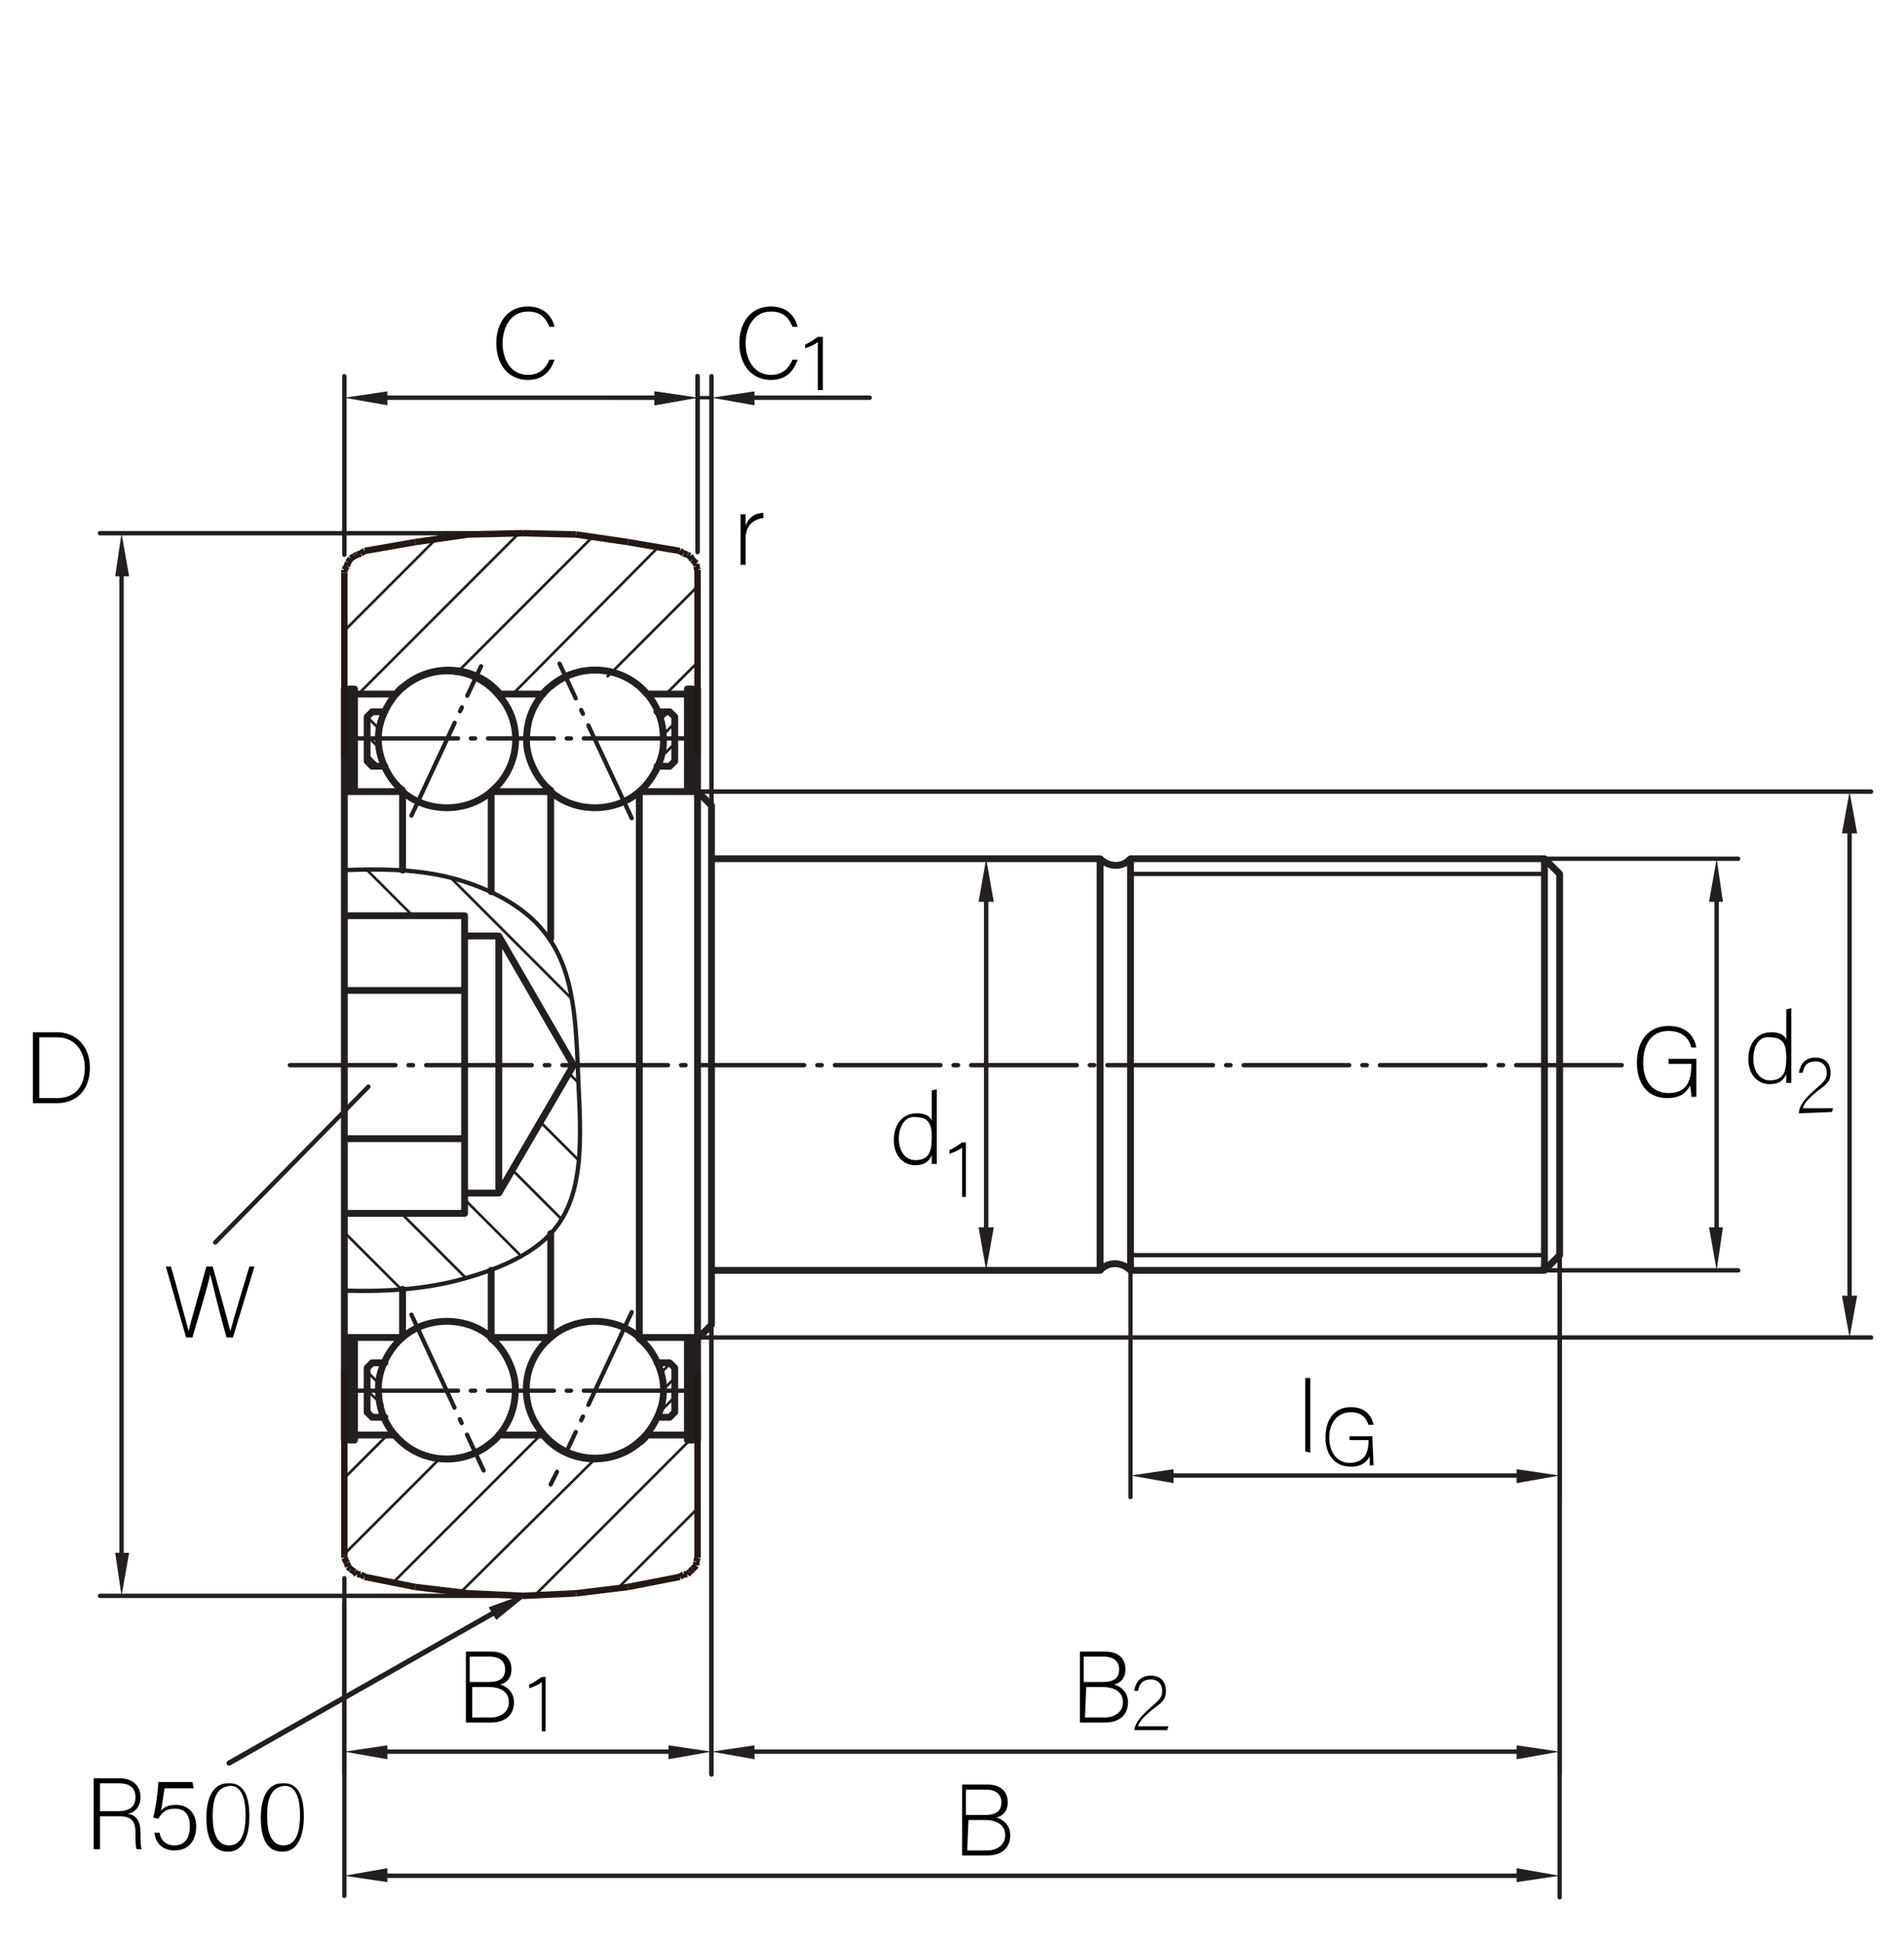 <?xml version="1.0" encoding="utf-8"?>
<!-- Generator: Adobe Illustrator 26.3.1, SVG Export Plug-In . SVG Version: 6.00 Build 0)  -->
<!DOCTYPE svg PUBLIC "-//W3C//DTD SVG 1.1//EN" "http://www.w3.org/Graphics/SVG/1.1/DTD/svg11.dtd">
<svg version="1.1" id="图层_1" xmlns:x="http://ns.adobe.com/Extensibility/1.0/" xmlns:i="http://ns.adobe.com/AdobeIllustrator/10.0/" xmlns:graph="http://ns.adobe.com/Graphs/1.0/"
	 xmlns="http://www.w3.org/2000/svg" xmlns:xlink="http://www.w3.org/1999/xlink" x="0px" y="0px" viewBox="0 0 150.4 153.4"
	 style="enable-background:new 0 0 150.4 153.4;" xml:space="preserve">
<style type="text/css">
	.st0{clip-path:url(#SVGID_00000026149814216089384000000016751585645722476934_);}
	.st1{clip-path:url(#SVGID_00000032612527222403098600000014550260499731149234_);}
	.st2{clip-path:url(#SVGID_00000094613522318177869710000008598884899836430014_);}
	.st3{clip-path:url(#SVGID_00000084507900688465006180000002096395200038709639_);}
	.st4{fill:none;stroke:#231F20;stroke-width:0.541;stroke-linecap:round;stroke-linejoin:round;stroke-miterlimit:2.613;}
	
		.st5{fill:none;stroke:#231F20;stroke-width:0.347;stroke-linecap:round;stroke-linejoin:round;stroke-miterlimit:2.613;stroke-dasharray:8.334,1.041,0.347,1.041;}
	
		.st6{fill:none;stroke:#231F20;stroke-width:0.337;stroke-linecap:round;stroke-linejoin:round;stroke-miterlimit:2.613;stroke-dasharray:8.084,1.011,0.337,1.011;}
	.st7{fill:none;stroke:#231F20;stroke-width:0.338;stroke-linecap:round;stroke-linejoin:round;stroke-miterlimit:2.613;}
	.st8{fill:none;stroke:#231F20;stroke-width:0.347;stroke-linecap:round;stroke-linejoin:round;stroke-miterlimit:2.613;}
	.st9{fill-rule:evenodd;clip-rule:evenodd;fill:#231F20;}
	.st10{fill:none;stroke:#231F20;stroke-width:0.208;stroke-linecap:round;stroke-linejoin:round;stroke-miterlimit:2.613;}
	.st11{fill:none;stroke:#231F20;stroke-width:0.271;stroke-linecap:round;stroke-linejoin:round;stroke-miterlimit:2.613;}
	.st12{fill:none;}
	.st13{fill:none;stroke:#231815;stroke-width:0.541;stroke-linejoin:round;stroke-miterlimit:10;}
	.st14{fill:none;stroke:#231815;stroke-width:0.51;stroke-linejoin:round;stroke-miterlimit:10;}
	.st15{fill:none;stroke:#231815;stroke-width:0.25;stroke-linejoin:round;stroke-miterlimit:10;}
	.st16{fill:none;stroke:#231815;stroke-width:0.312;stroke-linejoin:round;stroke-miterlimit:10;}
	.st17{fill-rule:evenodd;clip-rule:evenodd;fill:#231815;}
	.st18{fill:none;stroke:#231F20;stroke-width:0.413;stroke-linecap:round;stroke-linejoin:round;stroke-miterlimit:2.613;}
	.st19{fill:none;stroke:#231F20;stroke-width:0.248;stroke-linecap:round;stroke-linejoin:round;stroke-miterlimit:2.613;}
</style>
<g>
	<g>
		<path d="M36.8,130.4h2c1.1,0,1.6,0.6,1.6,1.4c0,0.7-0.4,1.1-0.9,1.2c0.4,0.1,1.1,0.5,1.1,1.4c0,1.1-0.8,1.6-1.8,1.6h-2
			C36.8,136,36.8,130.4,36.8,130.4z M38.6,132.8c1,0,1.3-0.4,1.3-1c0-0.6-0.4-1-1.2-1h-1.6v2H38.6z M37.2,135.6h1.6
			c0.7,0,1.4-0.4,1.4-1.2c0-0.7-0.5-1.2-1.6-1.2h-1.3v2.4H37.2z"/>
	</g>
</g>
<g>
	<g>
		<defs>
			<rect id="SVGID_1_" x="67.7" y="127.4" width="0.7" height="0.2"/>
		</defs>
		<clipPath id="SVGID_00000093137211840043610130000000287790306868424090_">
			<use xlink:href="#SVGID_1_"  style="overflow:visible;"/>
		</clipPath>
		<g style="clip-path:url(#SVGID_00000093137211840043610130000000287790306868424090_);">
			<g>
				<defs>
					<rect id="SVGID_00000097480155880595078060000001930586270689413272_" x="67.7" y="127.4" width="0.7" height="0.7"/>
				</defs>
				<clipPath id="SVGID_00000053538592315018007460000000686430382984249238_">
					<use xlink:href="#SVGID_00000097480155880595078060000001930586270689413272_"  style="overflow:visible;"/>
				</clipPath>
				<g transform="matrix(1 0 0 1 0 0)" style="clip-path:url(#SVGID_00000053538592315018007460000000686430382984249238_);">
				</g>
			</g>
		</g>
	</g>
</g>
<g>
	<g>
		<defs>
			<rect id="SVGID_00000124882859722636294370000018137117558931374519_" x="-2" y="141.3" width="0.8" height="0.3"/>
		</defs>
		<clipPath id="SVGID_00000153696504877252069730000016753438920249412502_">
			<use xlink:href="#SVGID_00000124882859722636294370000018137117558931374519_"  style="overflow:visible;"/>
		</clipPath>
		<g style="clip-path:url(#SVGID_00000153696504877252069730000016753438920249412502_);">
			<g>
				<defs>
					<rect id="SVGID_00000013152610629748350820000007115148725254161797_" x="-2" y="141.3" width="0.8" height="0.9"/>
				</defs>
				<clipPath id="SVGID_00000093144422086496098980000003414638622839651727_">
					<use xlink:href="#SVGID_00000013152610629748350820000007115148725254161797_"  style="overflow:visible;"/>
				</clipPath>
				
					<g transform="matrix(1 0 0 1 0 -7.629395e-06)" style="clip-path:url(#SVGID_00000093144422086496098980000003414638622839651727_);">
				</g>
			</g>
		</g>
	</g>
</g>
<path class="st4" d="M39.4,94.2l5.9-10.1 M39.4,73.9l5.9,10.2 M31.8,101.8v3.8 M38.8,100.3v5.4 M43.5,97.4v8.2 M36.7,72.3h-9.5
	 M27.2,78.2h9.5 M27.2,89.9h9.5 M36.7,95.8h-9.5 M39.4,94.2h-2.7 M39.4,73.9h-2.7 M36.7,72.3v23.5 M39.4,94.2V73.9 M50.5,105.6
	c-1.9-1.7-5.1-1.7-7,0 M54.7,113.3h0.4 M54.7,113.7v-8.1 M54.7,113.7v-8.1 M53.3,108l-0.4-0.4 M52.9,111.9l0.4-0.4 M52.4,109.8
	c0.1-1.4-0.8-3.3-1.9-4.1 M43.5,105.6c-2.3,1.9-2.6,5.3-0.6,7.6c1.9,2.3,5.4,2.6,7.6,0.6c1.1-0.9,2-2.7,1.9-4.1 M53.3,108v3.5
	 M51.9,107.6h1 M52.9,111.9h-1 M51.1,113.3h3.2 M42.9,113.3c1.9,2.3,5.4,2.5,7.6,0.6c0.2-0.1,0.5-0.4,0.6-0.6 M39.5,113.3h3.4
	 M54.7,113.7h-0.4 M55.1,105.6v8.1 M54.3,113.7v-8.1 M55.1,105.6v8.1 M54.3,113.7v-8.1 M39.5,113.3h3.4 M42.9,113.3
	c1.9,2.3,5.4,2.5,7.6,0.6c0.2-0.1,0.5-0.4,0.6-0.6 M51.1,113.3h3.2 M27.6,113.3h-0.4 M27.6,113.7v-8.1 M27.6,113.7v-8.1 M29,108
	l0.4-0.4 M29.4,111.9l-0.4-0.4 M31.8,105.6h-4.6 M38.8,105.6c-1.9-1.7-5.1-1.7-7,0 M43.5,105.6h-4.6 M55.1,105.6h-4.6 M56.2,104.6
	l-1.1,1.1 M86.9,100.3H56.2 M89.3,100.3c-0.7-0.7-1.8-0.7-2.4,0 M122,100.3H89.3 M123.2,99.1l-1.2,1.2 M31.8,105.6
	c-1.1,0.9-2,2.7-1.9,4.1 M29.9,109.8c0,3,2.4,5.4,5.4,5.4s5.4-2.4,5.4-5.4c0.1-1.4-0.8-3.3-1.9-4.1 M29,108v3.5 M30.4,107.6h-1
	 M29.4,111.9h1 M31.2,113.3H28 M31.2,113.3c1.9,2.3,5.4,2.5,7.6,0.6c0.2-0.1,0.5-0.4,0.6-0.6 M42.9,113.3h-3.4 M27.6,113.7H28
	 M27.2,105.6v8.1 M28,113.7v-8.1 M27.2,105.6v8.1 M28,113.7v-8.1 M27.6,105.6h-0.4 M42.9,113.3h-3.4 M31.2,113.3
	c1.9,2.3,5.4,2.5,7.6,0.6c0.2-0.1,0.5-0.4,0.6-0.6 M31.2,113.3H28 M43.5,62.5c1.9,1.7,5.1,1.7,7,0 M54.7,54.8h0.4 M54.7,54.4v8.1
	 M54.7,54.4v8.1 M53.3,60.1l-0.4,0.4 M52.9,56.2l0.4,0.4 M50.5,62.5c1.1-0.9,2-2.7,1.9-4.1 M52.4,58.3c0-3-2.4-5.4-5.4-5.4
	s-5.4,2.4-5.4,5.4c-0.1,1.4,0.8,3.3,1.9,4.1 M53.3,60.1v-3.5 M51.9,60.5h1 M52.9,56.2h-1 M51.1,54.8h3.2 M51.1,54.8
	c-1.9-2.3-5.4-2.5-7.6-0.6c-0.2,0.1-0.5,0.4-0.6,0.6 M39.5,54.8h3.4 M54.7,54.4h-0.4 M55.1,62.5v-8.1 M54.3,54.4v8.1 M54.3,54.4v8.1
	 M39.5,54.8h3.4 M51.1,54.8c-1.9-2.3-5.4-2.5-7.6-0.6c-0.2,0.1-0.5,0.4-0.6,0.6 M51.1,54.8h3.2 M27.6,54.8h-0.4 M27.6,54.4v8.1
	 M27.6,54.4v8.1 M29,60.1l0.4,0.4 M29.4,56.2L29,56.6 M27.2,62.5v43.2 M31.8,62.5v6.2 M38.8,62.5v7.9 M43.5,62.5v11.6 M50.5,62.5
	v43.2 M55.1,62.5v43.2 M56.2,63.6v41 M86.9,67.8v32.5 M89.3,67.8v32.5 M122,67.8v32.5 M123.2,69v30 M31.8,62.5h-4.6 M31.8,62.5
	c1.9,1.7,5.1,1.7,7,0 M43.5,62.5h-4.6 M55.1,62.5h-4.6 M56.2,63.6l-1.1-1.1 M86.9,67.8H56.2 M86.9,67.8c0.7,0.7,1.8,0.7,2.4,0
	 M122,67.8H89.3 M123.2,69l-1.2-1.2 M29.9,58.3c-0.1,1.4,0.8,3.3,1.9,4.1 M38.8,62.5c2.3-1.9,2.6-5.4,0.6-7.6
	c-1.9-2.3-5.3-2.6-7.6-0.6c-1.1,0.9-2,2.7-1.9,4.1 M29,60.1v-3.5 M30.4,60.5h-1 M29.4,56.2h1 M31.2,54.8H28 M39.5,54.8
	c-1.9-2.3-5.4-2.5-7.6-0.6c-0.2,0.1-0.5,0.4-0.6,0.6 M42.9,54.8h-3.4 M27.6,54.4H28 M27.2,62.5v-8.1 M28,54.4v8.1 M27.2,62.5v-8.1
	 M28,54.4v8.1 M27.6,62.5h-0.4 M42.9,54.8h-3.4 M39.5,54.8c-1.9-2.3-5.4-2.5-7.6-0.6c-0.2,0.1-0.5,0.4-0.6,0.6 M31.2,54.8H28"/>
<line class="st5" x1="22.9" y1="84.1" x2="128.9" y2="84.1"/>
<path class="st6" d="M44,116.2l-0.5,1 M49.9,103.6l-5,10.7 M54.2,109.8H41.1 M32.5,103.8l5.7,12.3 M28.1,109.8h13.1 M49.9,64.6
	l-5.7-12.2 M54.2,58.3H41.1 M32.5,64.4L38,52.6 M28.1,58.3h13.1"/>
<path class="st7" d="M27.2,68.7c2.7-0.1,5.3-0.1,8,0.5c3,0.7,6.1,2.2,7.8,4.4c2.5,3.1,2.5,7.5,2.7,12.1c0.2,4.1,0.4,8.3-1.7,11.1
	l0,0c-1.4,1.9-3.9,3.1-6.5,3.9c-3.4,1.1-6.9,1.3-10.3,1.2 M89.3,99.1H122 M89.3,69H122"/>
<line class="st8" x1="29.1" y1="85.8" x2="17" y2="98.1"/>
<path class="st8" d="M9.6,45.5v77.1 M41.2,126H7.9 M41.2,42.1H7.9"/>
<polyline class="st9" points="9.1,45.5 10.2,45.5 9.6,42.1 9.1,45.5 "/>
<polyline class="st9" points="9.1,122.6 10.2,122.6 9.6,126 9.1,122.6 "/>
<path class="st10" d="M9.6,126L9.6,126 M41.2,126L41.2,126 M41.2,42.1L41.2,42.1"/>
<line class="st8" x1="27.2" y1="43.8" x2="27.2" y2="29.7"/>
<line class="st7" x1="55.1" y1="43.6" x2="55.1" y2="29.7"/>
<line class="st8" x1="30.6" y1="31.4" x2="51.7" y2="31.4"/>
<polyline class="st9" points="30.6,30.9 30.6,32 27.2,31.4 30.6,30.9 "/>
<polyline class="st9" points="51.7,30.9 51.7,32 55.1,31.4 51.7,30.9 "/>
<path class="st10" d="M55.1,31.4L55.1,31.4 M55.1,43.6L55.1,43.6 M27.2,43.8L27.2,43.8"/>
<path class="st8" d="M56.2,63.6V29.7 M55.1,43.5V29.7"/>
<line class="st11" x1="51.7" y1="31.4" x2="48.3" y2="31.4"/>
<line class="st8" x1="59.6" y1="31.4" x2="68.7" y2="31.4"/>
<line class="st11" x1="55.1" y1="31.4" x2="56.2" y2="31.4"/>
<polyline class="st9" points="51.7,30.9 51.7,32 55.1,31.4 51.7,30.9 "/>
<polyline class="st9" points="59.6,30.9 59.6,32 56.2,31.4 59.6,30.9 "/>
<path class="st10" d="M56.2,31.4L56.2,31.4 M56.2,63.6L56.2,63.6 M55.1,43.5L55.1,43.5"/>
<line class="st8" x1="122" y1="100.3" x2="137.3" y2="100.3"/>
<line class="st7" x1="122" y1="67.8" x2="137.3" y2="67.8"/>
<line class="st8" x1="135.6" y1="96.9" x2="135.6" y2="71.2"/>
<polyline class="st9" points="135,96.9 136.1,96.9 135.6,100.3 135,96.9 "/>
<polyline class="st9" points="135,71.2 136.1,71.2 135.6,67.8 135,71.2 "/>
<path class="st10" d="M135.6,67.8L135.6,67.8 M122,67.8L122,67.8 M122,100.3L122,100.3"/>
<path class="st7" d="M86.9,67.8H76.2 M86.9,100.3H76.2"/>
<line class="st8" x1="77.9" y1="96.9" x2="77.9" y2="71.2"/>
<polyline class="st9" points="77.3,96.9 78.5,96.9 77.9,100.3 77.3,96.9 "/>
<polyline class="st9" points="77.3,71.2 78.5,71.2 77.9,67.8 77.3,71.2 "/>
<path class="st10" d="M77.9,67.8L77.9,67.8 M86.9,67.8L86.9,67.8 M86.9,100.3L86.9,100.3"/>
<path class="st8" d="M146.1,65.8v36.4 M55.1,105.6h92.7 M55.1,62.5h92.7"/>
<polyline class="st9" points="145.5,65.8 146.7,65.8 146.1,62.5 145.5,65.8 "/>
<polyline class="st9" points="145.5,102.3 146.7,102.3 146.1,105.6 145.5,102.3 "/>
<path class="st10" d="M146.1,105.6L146.1,105.6 M55.1,105.6L55.1,105.6 M55.1,62.5L55.1,62.5"/>
<path class="st7" d="M89.3,100.3v17.9 M123.2,99.1v19.1"/>
<line class="st8" x1="119.8" y1="116.5" x2="92.7" y2="116.5"/>
<polyline class="st9" points="119.8,116 119.8,117.1 123.2,116.5 119.8,116 "/>
<polyline class="st9" points="92.7,116 92.7,117.1 89.3,116.5 92.7,116 "/>
<path class="st10" d="M89.3,116.5L89.3,116.5 M89.3,100.3L89.3,100.3 M123.2,99.1L123.2,99.1"/>
<path class="st7" d="M56.2,104.6v35.5 M27.2,124.6V140"/>
<line class="st8" x1="30.6" y1="138.3" x2="52.8" y2="138.3"/>
<polyline class="st9" points="30.6,137.8 30.6,138.9 27.2,138.3 30.6,137.8 "/>
<polyline class="st9" points="52.8,137.8 52.8,138.9 56.2,138.3 52.8,137.8 "/>
<path class="st10" d="M56.2,138.3L56.2,138.3 M56.2,104.6L56.2,104.6 M27.2,124.6L27.2,124.6"/>
<path class="st7" d="M123.2,99.1V140 M56.2,104.6v35.5"/>
<line class="st8" x1="59.6" y1="138.3" x2="119.8" y2="138.3"/>
<polyline class="st9" points="59.6,137.8 59.6,138.9 56.2,138.3 59.6,137.8 "/>
<polyline class="st9" points="119.8,137.8 119.8,138.9 123.2,138.3 119.8,137.8 "/>
<path class="st10" d="M123.2,138.3L123.2,138.3 M123.2,99.1L123.2,99.1 M56.2,104.6L56.2,104.6"/>
<path class="st7" d="M27.2,126.6v23.1 M123.2,101.1v48.7"/>
<line class="st8" x1="119.8" y1="148.1" x2="30.6" y2="148.1"/>
<polyline class="st9" points="119.8,147.5 119.8,148.6 123.2,148.1 119.8,147.5 "/>
<polyline class="st9" points="30.6,147.5 30.6,148.6 27.2,148.1 30.6,147.5 "/>
<path class="st10" d="M28,105.8l-0.1-0.1 M28,107.3l-0.4-0.4 M28,108.8l-0.4-0.4 M28,110.3l-0.4-0.4 M28,111.8l-0.4-0.4 M28,113.4
	l-0.4-0.4 M27.6,113.2l0.4-0.4 M27.6,111.7l0.4-0.4 M27.6,110.2l0.4-0.4 M27.6,108.7l0.4-0.4 M27.6,107.1l0.4-0.4 M54.7,106.6
	l-0.4-0.4 M54.7,108.1l-0.4-0.4 M54.7,109.6l-0.4-0.4 M54.7,111.2l-0.4-0.4 M54.7,112.7l-0.4-0.4 M54.5,113.7l0.2-0.2 M54.3,112.4
	l0.4-0.4 M54.3,110.9l0.4-0.4 M54.3,109.4l0.4-0.4 M54.3,107.8l0.4-0.4 M54.3,106.3l0.4-0.4 M54.7,54.9l-0.4-0.4 M54.7,56.5
	l-0.4-0.4 M54.7,58l-0.4-0.4 M54.7,59.5l-0.4-0.4 M54.7,61l-0.4-0.4 M54.6,62.5l-0.3-0.3 M54.3,62.3l0.4-0.4 M54.3,60.7l0.4-0.4
	 M54.3,59.2l0.4-0.4 M54.3,57.7l0.4-0.4 M54.3,56.2l0.4-0.4 M54.3,54.7l0.3-0.3 M28,55.6l-0.4-0.4 M28,57.2l-0.4-0.4 M28,58.7
	l-0.4-0.4 M28,60.2l-0.4-0.4 M28,61.7l-0.4-0.4 M27.6,61.6l0.4-0.4 M27.6,60.1l0.4-0.4 M27.6,58.5l0.4-0.4 M27.6,57l0.4-0.4
	 M27.6,55.5l0.4-0.4 M52.1,59.9l1.3-1.3 M52.3,58.1l1-1 M52.1,56.9l0.7-0.7 M52,111.6l1.3-1.3 M52.4,109.7l1-1 M52.1,108.5l0.8-0.8
	 M30.3,108l-0.4-0.4 M30,109.3l-1-1 M29,109.8L29,109.8 M30.2,110.9l-1.2-1.1 M29.6,111.9l-0.6-0.6 M30.3,56.4l-0.2-0.2 M30.1,57.7
	L29,56.6 M29.2,58.3L29,58.1 M30.1,59.2l-0.9-0.9 M29.9,60.5L29,59.6 M45.2,78.9l-9.6-9.6 M32.6,72.3l-3.7-3.7 M45.7,85.5l-0.8-0.8
	 M45.7,91.6l-3-3 M44.3,96.2l-3.8-3.8 M41,99l-4.3-4.3 M36.8,100.9l-5.1-5.1 M31.7,101.8l-4.5-4.5 M48.7,125.5l6.4-6.4 M54.7,113.5
	l0.2-0.2 M42.3,125.9l12.2-12.2 M36.4,125.7L47,115.2 M31.1,124.9l11.7-11.7 M27.2,122.7l7.7-7.7 M27.2,116.7l3.4-3.4 M52.6,54.8
	l2.5-2.5 M48,53.4l7.1-7.1 M40.5,54.8L52,43.2 M36,53.2l10.8-10.8 M28.3,54.8l12.6-12.6 M27.2,49.8l7.6-7.6 M27.2,148.1L27.2,148.1
	 M27.2,124.6L27.2,124.6 M123.2,99.1L123.2,99.1"/>
<line class="st12" x1="20" y1="40.2" x2="20.4" y2="40.2"/>
<path class="st13" d="M217.5,52.5"/>
<g>
	<g>
		<path d="M85.3,130.4h2c1.1,0,1.6,0.6,1.6,1.4c0,0.7-0.4,1.1-0.9,1.2c0.4,0.1,1.1,0.5,1.1,1.4c0,1.1-0.8,1.6-1.8,1.6h-2
			C85.3,136,85.3,130.4,85.3,130.4z M87.1,132.8c1,0,1.3-0.4,1.3-1c0-0.6-0.4-1-1.2-1h-1.6v2H87.1z M85.7,135.6h1.6
			c0.7,0,1.4-0.4,1.4-1.2c0-0.7-0.5-1.2-1.6-1.2h-1.3L85.7,135.6L85.7,135.6z"/>
	</g>
</g>
<g>
	<g>
		<path d="M2.6,81.5h1.9c1.5,0,2.6,1.1,2.6,2.8c0,1.7-1,2.8-2.6,2.8H2.6V81.5z M3.1,86.7h1.4c1.5,0,2.2-1,2.2-2.4
			c0-1.2-0.7-2.4-2.2-2.4H3.1V86.7z"/>
	</g>
</g>
<line class="st14" x1="27.2" y1="45.2" x2="27.2" y2="59.8"/>
<line class="st14" x1="27.2" y1="45" x2="27.2" y2="45.2"/>
<line class="st14" x1="27.4" y1="44.7" x2="27.2" y2="45"/>
<line class="st14" x1="27.5" y1="44.4" x2="27.4" y2="44.7"/>
<line class="st14" x1="27.7" y1="44.1" x2="27.5" y2="44.4"/>
<line class="st14" x1="28" y1="43.9" x2="27.7" y2="44.1"/>
<line class="st14" x1="28.2" y1="43.8" x2="28" y2="43.9"/>
<line class="st14" x1="28.5" y1="43.7" x2="28.2" y2="43.8"/>
<line class="st14" x1="28.8" y1="43.5" x2="28.5" y2="43.7"/>
<line class="st14" x1="32.8" y1="42.8" x2="28.8" y2="43.5"/>
<line class="st14" x1="37" y1="42.2" x2="32.8" y2="42.8"/>
<line class="st14" x1="41.3" y1="42.1" x2="37" y2="42.2"/>
<line class="st14" x1="45.5" y1="42.2" x2="41.3" y2="42.1"/>
<line class="st14" x1="49.6" y1="42.8" x2="45.5" y2="42.2"/>
<line class="st14" x1="53.7" y1="43.5" x2="49.6" y2="42.8"/>
<line class="st14" x1="54" y1="43.7" x2="53.7" y2="43.5"/>
<line class="st14" x1="54.3" y1="43.8" x2="54" y2="43.7"/>
<line class="st14" x1="54.5" y1="43.9" x2="54.3" y2="43.8"/>
<line class="st14" x1="54.7" y1="44.2" x2="54.5" y2="43.9"/>
<line class="st14" x1="55" y1="44.5" x2="54.7" y2="44.2"/>
<line class="st14" x1="55" y1="44.7" x2="55" y2="44.5"/>
<line class="st14" x1="55.1" y1="45" x2="55" y2="44.7"/>
<polyline class="st14" points="55.1,59.8 55.1,45.2 55.1,45 "/>
<path class="st15" d="M29.1,43.5"/>
<path class="st15" d="M27.2,45.4"/>
<path class="st16" d="M27.2,45.2"/>
<path class="st16" d="M55.1,45.2"/>
<path class="st17" d="M47.6,42.5"/>
<g>
	<g>
		<path d="M14.7,105.6l-1.6-5.6h0.4c0.4,1.3,1.2,4.4,1.4,5.1l0,0c0.1-0.5,1-3.6,1.4-5.1h0.5c0.4,1.4,1.3,4.7,1.4,5.1l0,0
			c0.2-0.8,1.1-3.8,1.5-5.1h0.4l-1.7,5.6h-0.5c-0.4-1.3-1.2-4.6-1.3-5l0,0c-0.1,0.7-1,3.6-1.4,5H14.7z"/>
	</g>
</g>
<g>
	<g>
		<path d="M134,86.6h-0.4c0-0.1,0-0.4-0.1-0.9c-0.2,0.4-0.6,1-1.8,1c-1.6,0-2.4-1.2-2.4-2.8c0-1.7,0.9-2.9,2.5-2.9
			c1.2,0,2,0.6,2.2,1.7h-0.4c-0.2-0.8-0.8-1.3-1.8-1.3c-1.4,0-2,1.1-2,2.5c0,1.3,0.6,2.4,2,2.4s1.8-0.9,1.8-2.2V84h-1.8v-0.4h2.2
			V86.6z"/>
	</g>
</g>
<g>
	<g>
		<path d="M76,140.9h2c1.1,0,1.6,0.6,1.6,1.4c0,0.7-0.4,1.1-0.9,1.2c0.4,0.1,1.1,0.5,1.1,1.4c0,1.1-0.8,1.6-1.8,1.6h-2
			C76,146.5,76,140.9,76,140.9z M77.8,143.3c1,0,1.3-0.4,1.3-1c0-0.6-0.4-1-1.2-1h-1.6v2H77.8z M76.4,146.1H78
			c0.7,0,1.4-0.4,1.4-1.2c0-0.7-0.5-1.2-1.6-1.2h-1.3L76.4,146.1L76.4,146.1z"/>
	</g>
</g>
<g>
	<g>
		<path d="M42.8,136.7v-3.9c-0.2,0.2-0.7,0.4-1,0.5V133c0.3-0.1,0.7-0.4,1-0.6h0.3v4.3H42.8z"/>
	</g>
</g>
<g>
	<g>
		<path d="M89.6,136.7L89.6,136.7c0-0.6,0.5-1.2,1.3-1.9c0.7-0.6,0.9-0.8,0.9-1.3s-0.3-0.9-0.9-0.9s-0.9,0.3-1,0.9h-0.3
			c0.1-0.7,0.5-1.2,1.3-1.2c0.9,0,1.2,0.6,1.2,1.2c0,0.7-0.3,0.9-1.1,1.5c-0.6,0.5-1,0.9-1.1,1.3h2.4l-0.1,0.3h-2.6V136.7z"/>
	</g>
</g>
<g>
	<g>
		<path d="M63,28.4c-0.3,0.9-0.9,1.6-2.1,1.6c-1.6,0-2.5-1.3-2.5-2.9c0-1.5,0.8-2.9,2.5-2.9c1.2,0,1.9,0.7,2.1,1.6h-0.4
			c-0.3-0.7-0.7-1.2-1.7-1.2c-1.4,0-2,1.3-2,2.5c0,1.2,0.6,2.5,2,2.5c0.9,0,1.4-0.5,1.7-1.2C62.6,28.4,63,28.4,63,28.4z"/>
	</g>
</g>
<g>
	<g>
		<path d="M64.6,30.8V27c-0.2,0.2-0.7,0.4-1,0.5v-0.3c0.3-0.1,0.7-0.4,1-0.6H65v4.2H64.6z"/>
	</g>
</g>
<g>
	<g>
		<path d="M43.8,28.4c-0.3,0.9-0.9,1.6-2.1,1.6c-1.6,0-2.5-1.3-2.5-2.9c0-1.5,0.8-2.9,2.5-2.9c1.2,0,1.9,0.7,2.1,1.6h-0.4
			c-0.3-0.7-0.7-1.2-1.7-1.2c-1.4,0-2,1.3-2,2.5c0,1.2,0.6,2.5,2,2.5c0.9,0,1.4-0.5,1.7-1.2C43.4,28.4,43.8,28.4,43.8,28.4z"/>
	</g>
</g>
<g>
	<g>
		<path d="M58.5,41.7c0-0.7,0-1,0-1.1h0.4c0,0.1,0,0.4,0,0.9c0.2-0.6,0.7-1,1.4-1v0.4c-0.8,0.1-1.4,0.6-1.4,1.6v2.1h-0.4V41.7z"/>
	</g>
</g>
<g>
	<g>
		<path d="M103.1,114.6v-5.8h0.4v5.9L103.1,114.6L103.1,114.6z"/>
	</g>
</g>
<g>
	<g>
		<path d="M108.5,115.7h-0.3c0-0.1,0-0.3,0-0.7c-0.2,0.3-0.5,0.8-1.5,0.8c-1.3,0-2-1-2-2.3c0-1.4,0.7-2.4,2-2.4c1,0,1.6,0.5,1.8,1.4
			h-0.4c-0.2-0.6-0.6-1-1.4-1c-1.1,0-1.7,0.9-1.7,2c0,1,0.5,2,1.6,2s1.5-0.7,1.5-1.7v-0.1h-1.5v-0.3h1.8L108.5,115.7L108.5,115.7z"
			/>
	</g>
</g>
<g>
	<g>
		<path d="M74,86v4.7c0,0.4,0,0.8,0,1.2h-0.4c0-0.1,0-0.5,0-0.7C73.4,91.7,73,92,72.3,92c-1,0-1.7-0.8-1.7-2s0.7-2.1,1.8-2.1
			c0.8,0,1.1,0.3,1.2,0.6v-2.4L74,86L74,86z M71,89.9c0,1.1,0.6,1.7,1.3,1.7c1.1,0,1.3-0.7,1.3-1.8c0-1-0.2-1.6-1.3-1.6
			C71.6,88.1,71,88.8,71,89.9z"/>
	</g>
</g>
<g>
	<g>
		<path d="M76,94.5v-3.9c-0.2,0.2-0.7,0.4-1,0.5v-0.3c0.3-0.1,0.7-0.4,1-0.6h0.3v4.3H76z"/>
	</g>
</g>
<g>
	<g>
		<path d="M141.5,79.6v4.7c0,0.4,0,0.8,0,1.2h-0.4c0-0.1,0-0.5,0-0.7c-0.2,0.5-0.6,0.8-1.3,0.8c-1,0-1.7-0.8-1.7-2
			c0-1.2,0.7-2.1,1.8-2.1c0.8,0,1.1,0.3,1.2,0.6v-2.4L141.5,79.6L141.5,79.6z M138.5,83.6c0,1.1,0.6,1.7,1.3,1.7
			c1.1,0,1.3-0.7,1.3-1.8c0-1-0.2-1.6-1.3-1.6C139,81.8,138.5,82.5,138.5,83.6z"/>
	</g>
</g>
<g>
	<g>
		<path d="M142.1,87.9L142.1,87.9c0-0.6,0.5-1.2,1.3-1.9c0.7-0.6,0.9-0.8,0.9-1.3s-0.3-0.9-0.9-0.9c-0.6,0-0.9,0.3-1,0.9h-0.3
			c0.1-0.7,0.5-1.2,1.3-1.2c0.9,0,1.2,0.6,1.2,1.2c0,0.7-0.3,0.9-1.1,1.5c-0.6,0.5-1,0.9-1.1,1.3h2.4l-0.1,0.3L142.1,87.9
			L142.1,87.9z"/>
	</g>
</g>
<line class="st14" x1="27.2" y1="122.8" x2="27.2" y2="108.2"/>
<line class="st14" x1="27.2" y1="123" x2="27.2" y2="122.8"/>
<line class="st14" x1="27.4" y1="123.4" x2="27.2" y2="123"/>
<line class="st14" x1="27.5" y1="123.7" x2="27.4" y2="123.4"/>
<line class="st14" x1="27.7" y1="123.9" x2="27.5" y2="123.7"/>
<line class="st14" x1="28" y1="124.1" x2="27.7" y2="123.9"/>
<line class="st14" x1="28.2" y1="124.3" x2="28" y2="124.1"/>
<line class="st14" x1="28.5" y1="124.3" x2="28.2" y2="124.3"/>
<line class="st14" x1="28.8" y1="124.5" x2="28.5" y2="124.3"/>
<line class="st14" x1="32.8" y1="125.3" x2="28.8" y2="124.5"/>
<line class="st14" x1="37" y1="125.8" x2="32.8" y2="125.3"/>
<line class="st14" x1="41.3" y1="126" x2="37" y2="125.8"/>
<line class="st14" x1="45.5" y1="125.8" x2="41.3" y2="126"/>
<line class="st14" x1="49.6" y1="125.3" x2="45.5" y2="125.8"/>
<line class="st14" x1="53.7" y1="124.5" x2="49.6" y2="125.3"/>
<line class="st14" x1="54" y1="124.3" x2="53.7" y2="124.5"/>
<line class="st14" x1="54.3" y1="124.3" x2="54" y2="124.3"/>
<line class="st14" x1="54.5" y1="124.1" x2="54.3" y2="124.3"/>
<line class="st14" x1="54.7" y1="123.9" x2="54.5" y2="124.1"/>
<line class="st14" x1="55" y1="123.6" x2="54.7" y2="123.9"/>
<line class="st14" x1="55" y1="123.3" x2="55" y2="123.6"/>
<line class="st14" x1="55.1" y1="123" x2="55" y2="123.3"/>
<polyline class="st14" points="55.1,108.2 55.1,122.8 55.1,123 "/>
<path class="st15" d="M29.1,124.6"/>
<path class="st15" d="M27.2,122.7"/>
<path class="st16" d="M27.2,122.8"/>
<path class="st16" d="M55.1,122.8"/>
<path class="st17" d="M47.6,125.5"/>
<path class="st14" d="M25.7,44.6"/>
<path class="st14" d="M26.2,44.8"/>
<path class="st14" d="M26.2,44.8"/>
<line class="st18" x1="18.1" y1="139.2" x2="38.9" y2="127.4"/>
<polyline class="st9" points="38.6,126.9 39.2,127.9 41.9,125.7 38.6,126.9 "/>
<path class="st19" d="M41.9,125.7"/>
<g>
	<g>
		<path d="M7.9,143.4v2.6H7.4v-5.6h2c1.1,0,1.7,0.6,1.7,1.5c0,0.7-0.4,1.2-1,1.3c0.6,0.1,1,0.5,1,1.5v0.2c0,0.4,0,0.9,0.1,1.1h-0.4
			c-0.1-0.2-0.1-0.7-0.1-1.2v-0.1c0-0.9-0.3-1.3-1.3-1.3H7.9z M7.9,143h1.4c1,0,1.4-0.4,1.4-1.1s-0.4-1.1-1.3-1.1H7.9V143z"/>
		<path d="M15.3,141.2H13c-0.1,0.5-0.2,1.5-0.3,1.8c0.2-0.3,0.6-0.5,1.2-0.5c0.9,0,1.6,0.6,1.6,1.7c0,1-0.5,1.9-1.7,1.9
			c-0.9,0-1.5-0.5-1.6-1.4h0.4c0.1,0.6,0.5,1,1.2,1c0.8,0,1.2-0.6,1.2-1.5c0-0.8-0.3-1.4-1.2-1.4c-0.7,0-1,0.3-1.3,0.8l-0.4-0.1
			c0.2-0.7,0.4-2.2,0.4-2.8h2.7L15.3,141.2z"/>
		<path d="M19.7,143.4c0,1.2-0.3,2.8-1.7,2.8c-1.4,0-1.7-1.4-1.7-2.7c0-1.3,0.4-2.7,1.7-2.7C19.4,140.7,19.7,142.1,19.7,143.4z
			 M16.8,143.4c0,1,0.2,2.3,1.3,2.3c1.1,0,1.3-1.3,1.3-2.4c0-1-0.2-2.3-1.2-2.3C17,141.1,16.8,142.2,16.8,143.4z"/>
		<path d="M24,143.4c0,1.2-0.3,2.8-1.7,2.8c-1.4,0-1.7-1.4-1.7-2.7c0-1.3,0.4-2.7,1.7-2.7C23.7,140.7,24,142.1,24,143.4z
			 M21.1,143.4c0,1,0.2,2.3,1.3,2.3c1.1,0,1.3-1.3,1.3-2.4c0-1-0.2-2.3-1.2-2.3C21.3,141.1,21.1,142.2,21.1,143.4z"/>
	</g>
</g>
</svg>
